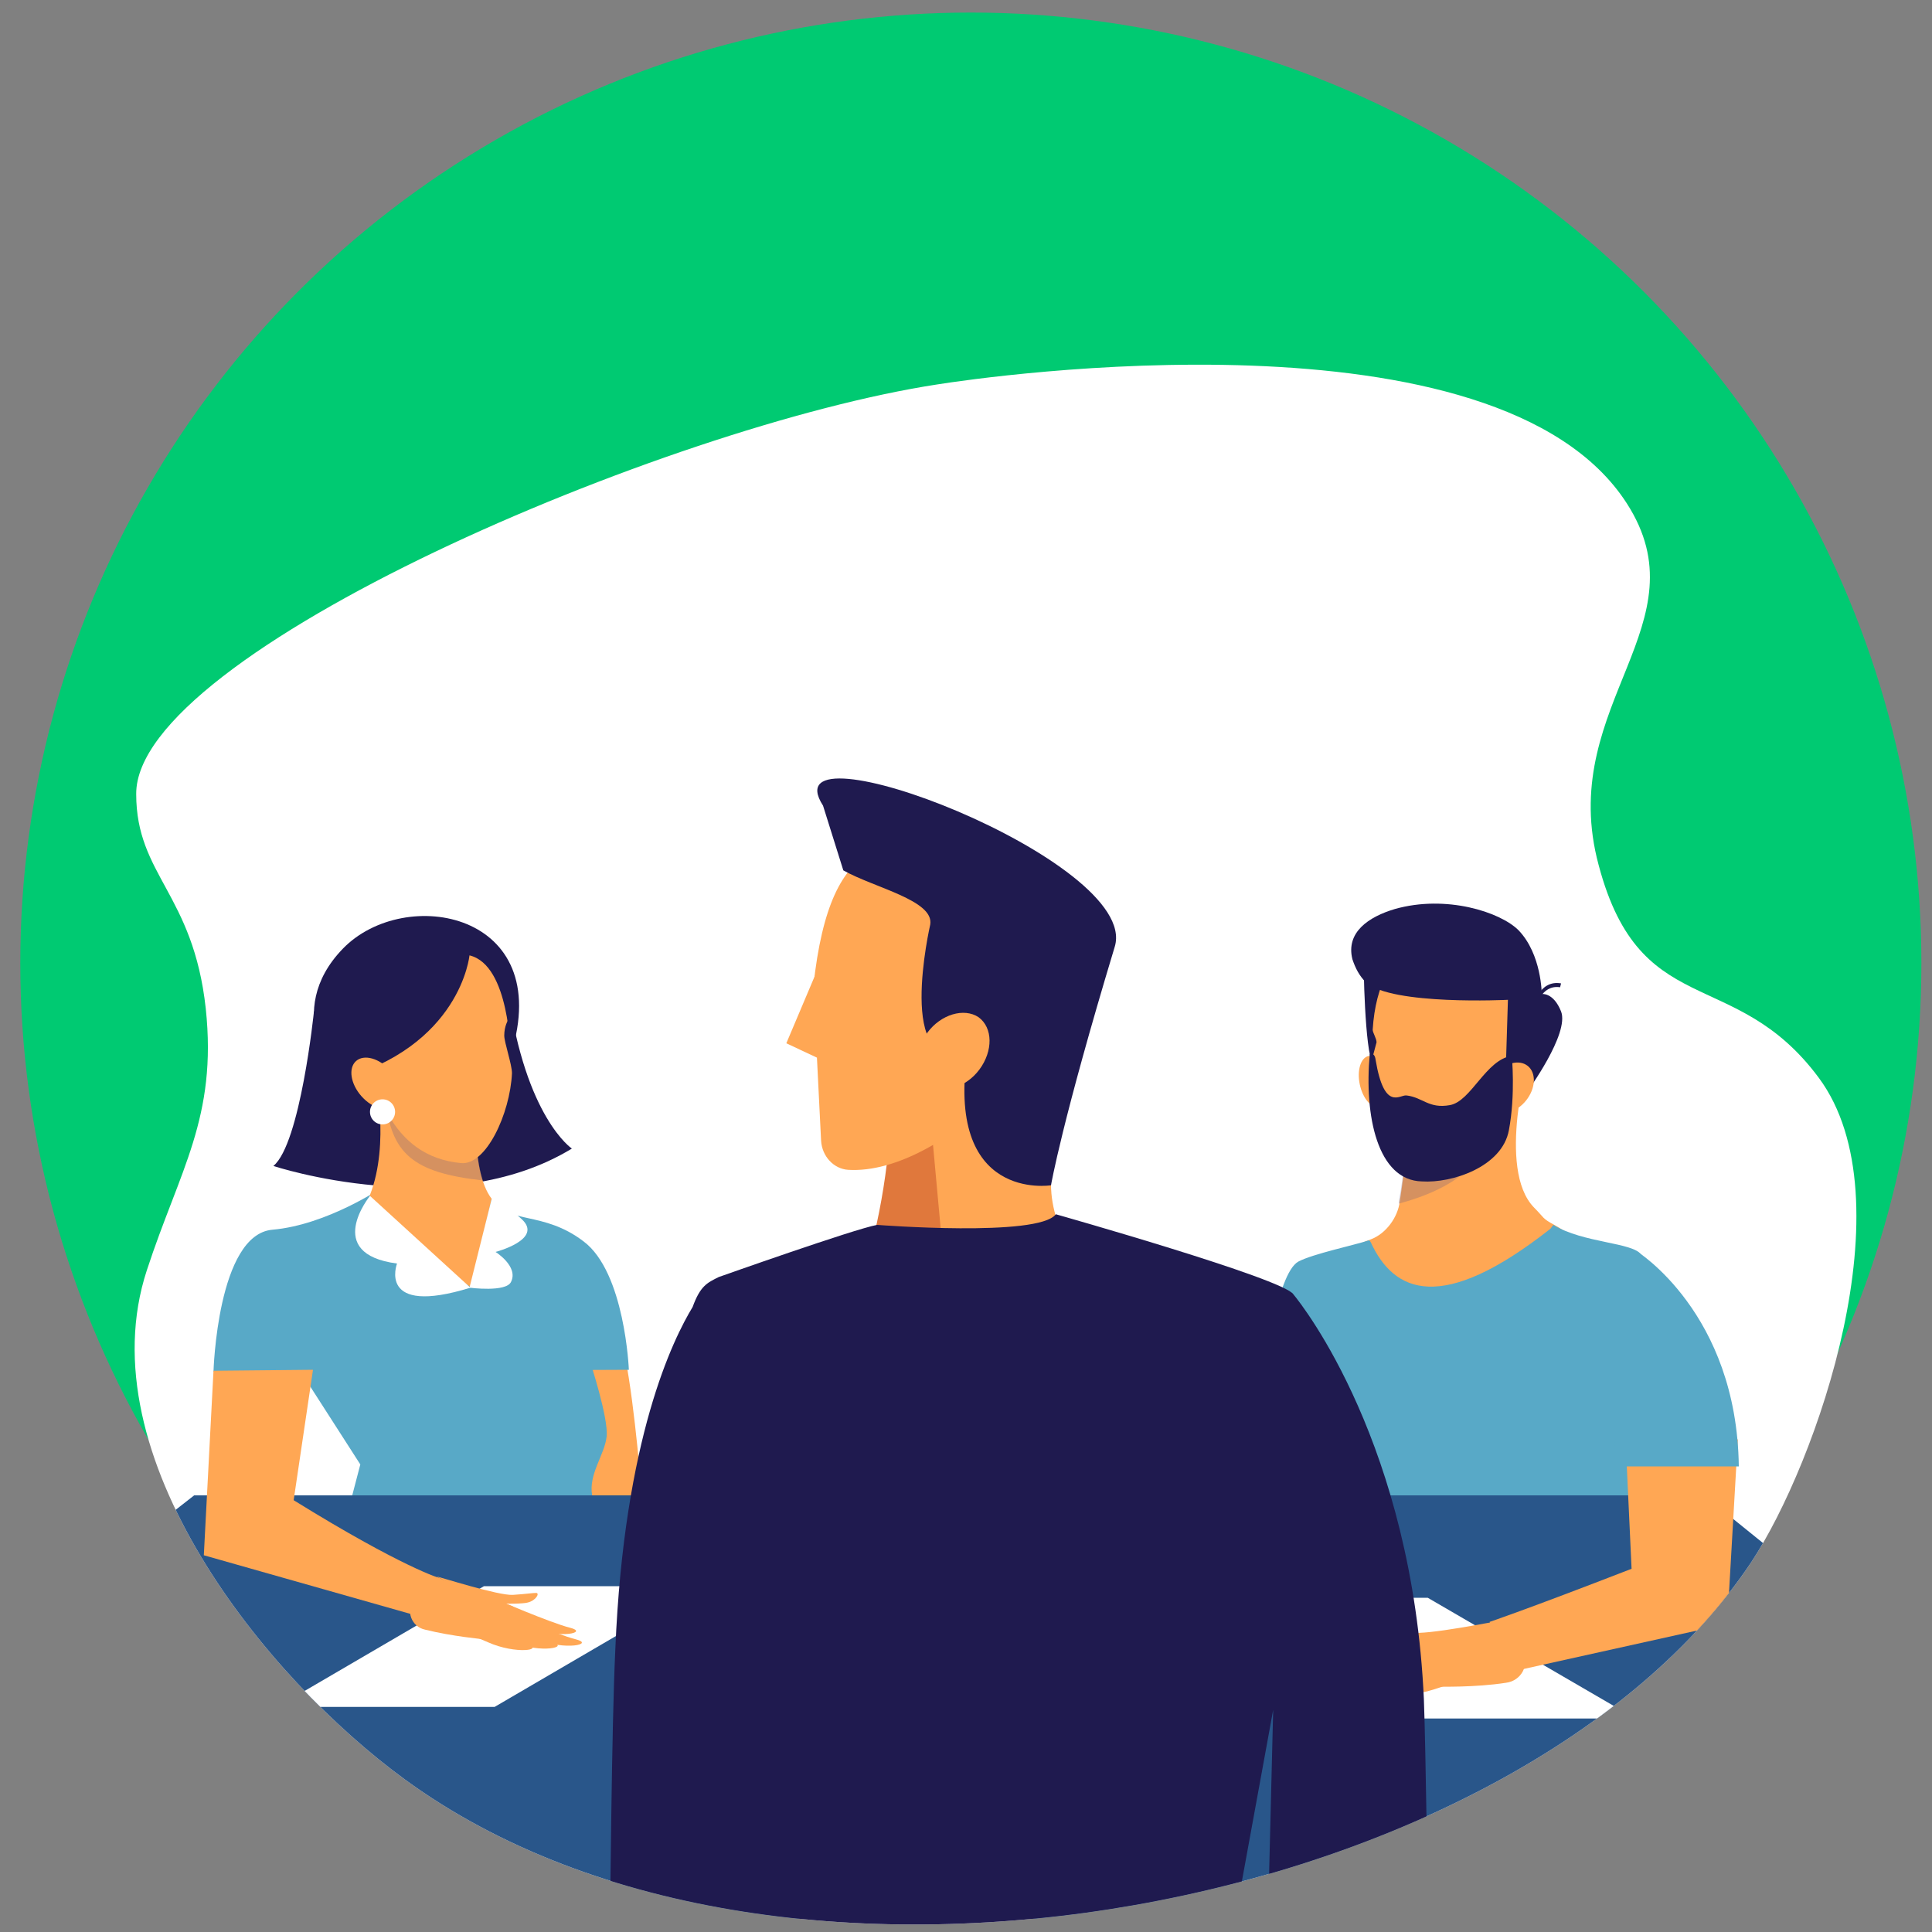 <?xml version="1.0" encoding="utf-8"?>
<!-- Generator: Adobe Illustrator 21.0.0, SVG Export Plug-In . SVG Version: 6.00 Build 0)  -->
<svg version="1.1" id="Layer_1" xmlns="http://www.w3.org/2000/svg" xmlns:xlink="http://www.w3.org/1999/xlink" x="0px" y="0px"
	 width="200px" height="200px" viewBox="0 0 200 200" style="enable-background:new 0 0 200 200;" xml:space="preserve">
<rect x="0" y="0" width="200" height="200" fill="#808080" stroke="none"/>
<style type="text/css">
	.st0{fill:#00CA72;}
	.st1{clip-path:url(#SVGID_1_);}
	.st2{fill:#58A9C7;}
	.st3{fill:#FFA754;}
	.st4{fill:#1F1A4F;}
	.st5{opacity:0.3;fill:#71607D;}
	.st6{fill:#FFFFFF;}
	.st7{fill:#29568A;}
	.st8{fill:#E0783C;}
</style>
<g>
	<circle class="st0" cx="100.5" cy="99.7" r="98.4"/>
	<g>
		<defs>
			<path id="SVGID_3_" d="M181.3,161.7c-23.9,35.9-100,51.3-139.4,22.5c-14.4-10.5-33-33.5-26.7-52.7c3.4-10.4,7.3-15.8,6.1-27.1
				c-1.3-11.9-7.2-13.8-7.2-22.2c-0.1-14.6,54.9-38.1,82.9-42.4c5-0.8,58-8.5,71.4,12.3c8,12.4-6.9,20.7-3.1,36.7
				c4.2,17.2,14.2,10.9,23,22.8C197.6,124.2,188.1,151.4,181.3,161.7z"/>
		</defs>
		<use xlink:href="#SVGID_3_"  style="overflow:visible;fill:#FFFFFF;"/>
		<clipPath id="SVGID_1_">
			<use xlink:href="#SVGID_3_"  style="overflow:visible;"/>
		</clipPath>
		<g class="st1">
			<g>
				<g>
					<polygon class="st2" points="27.6,136.5 37.3,151.6 32.3,170.7 60.4,170.7 64.3,139.7 					"/>
					<path class="st3" d="M64.7,140.4l-3.6,0.6c0,0,1.9,5.8,1.7,7.7s-1.9,3.9-1.5,6.1h5.2C66.4,154.8,65.8,146,64.7,140.4z"/>
					<g>
						<g>
							<path class="st2" d="M39.6,122.9c0,0-5.7,3.9-11.4,4.4S22.1,142,22.1,142s39.9-0.2,43-0.2c0,0-0.4-10.1-4.7-13.3
								c-4.2-3.2-7.8-1.7-9.5-4.4L39.6,122.9z"/>
							<g>
								<path class="st4" d="M32.5,104.7c0,0-1.4,13.7-4.2,16c0,0,18.1,6,30.9-1.8c0,0-4.8-3.2-6.6-16.2L32.5,104.7z"/>
								<path class="st3" d="M50.9,124.1c-2.3-3-1.8-10.9-0.6-14.5l-11.5,1.7c0,0,1.6,7-0.5,12.4c-0.6,1.7,2.3,4.6,10.4,9.5
									C48.7,133.3,50.9,124.1,50.9,124.1z"/>
								<path class="st5" d="M39.9,113.8c0.6,5.6,2.8,7.6,10.1,8.4c-0.7-2.1-0.8-5-0.6-7.6L39.9,113.8z"/>
								<path class="st3" d="M52.6,105.6c0,0-0.4,0.6-0.4,1.6c0,0.7,0.8,3,0.8,3.9c-0.2,4.2-2.7,9.6-5.3,9.3
									c-7.2-0.7-9.4-7.6-10.5-15.6c-0.5-3.8,0.4-6.8,4-8.2C46.8,94.3,51.1,94.7,52.6,105.6z"/>
								<path class="st4" d="M48.6,98.9c0,0-0.9,9.5-13.7,12.9c0,0-5.8-7,0.6-13.6c6.4-6.6,22-3.8,17.4,10.9
									C52.8,109.1,52.8,99.9,48.6,98.9z"/>
								
									<ellipse transform="matrix(0.748 -0.663 0.663 0.748 -64.645 54.087)" class="st3" cx="39" cy="112.2" rx="2" ry="3.1"/>
							</g>
							<circle class="st6" cx="39.6" cy="115.1" r="1.3"/>
						</g>
						<g>
							<g>
								<path class="st6" d="M38.3,123.8c0,0-4.9,6,2.8,7c0,0-2.1,5.5,7.6,2.5L38.3,123.8z"/>
							</g>
							<path class="st6" d="M50.9,124.1l-2.3,9.2c0,0,3.8,0.5,4.3-0.6c0.8-1.6-1.6-3.1-1.6-3.1s5-1.3,2.7-3.4
								C51.7,124.1,50.9,124.1,50.9,124.1z"/>
						</g>
					</g>
				</g>
				<g>
					<path class="st4" d="M141.2,99.3c-0.1,0.1,0.1,9.7,0.9,10.7l1.8-1.6l0.7-6.1L141.2,99.3z"/>
					<path class="st3" d="M135.3,131.6c0,0,3.9-2.3,6.6-3.3c1.6-0.6,2.8-2.3,3-3.9c0.6-4,1.1-7.4-0.1-10.5l13.5-4.7
						c0,0-3.4,11.8,0.5,15.8c1.1,1.1,0.8,1.1,2.1,1.8c2.7,1.5,3,2.9,8.3,3.4c0,0-6.2,17-19.9,9.1
						C149.1,139.2,137.7,135.5,135.3,131.6z"/>
					<path class="st5" d="M153.6,118.6l-8.2,1.3c-0.1,1.4-0.3,2.9-0.6,4.5c0,0.1,0,0.1,0,0.2C147,124,152.2,122.4,153.6,118.6z"/>
					
						<ellipse transform="matrix(0.978 -0.21 0.21 0.978 -20.337 32.384)" class="st3" cx="142.2" cy="111.9" rx="1.5" ry="2.7"/>
					<path class="st3" d="M142.5,107.9l-0.4,1.5c-0.2,3.6-0.2,12.9,5.7,12.6c9-0.5,8.9-5.8,9.4-9.8c0.4-3.3,0-13.9-3.2-15
						c-4.8-1.6-11.3-0.2-11.9,9.4C142.1,106.9,142.5,107.5,142.5,107.9z"/>
					<path class="st4" d="M156.1,103.5c0,0-12,0.6-14.7-1.8c-0.7-0.7-1.1-1.5-1.4-2.4c-0.7-2.8,1.7-4.4,4.4-5.2
						c5.3-1.5,10.9,0.3,12.8,2.2c2.4,2.5,2.4,6.6,2.4,6.6s1.2-0.2,2,1.8c0.9,2.3-3.5,8.3-3.5,8.3l-2.3,0.2L156.1,103.5z"/>
					
						<ellipse transform="matrix(0.624 -0.781 0.781 0.624 -29.192 164.495)" class="st3" cx="156.4" cy="112.6" rx="2.9" ry="2.1"/>
					<path class="st4" d="M159,104.4c0-0.1,0.5-2.5,2.5-2.2l0.1-0.4c-2.3-0.4-2.9,2.4-2.9,2.5L159,104.4z"/>
					<path class="st4" d="M141.8,109.1c0,0,0.5-0.2,0.6,0.6c0.9,5.4,2.5,3.6,3.2,3.7c1.7,0.2,2.3,1.4,4.5,1c2.2-0.4,3.7-4.7,6.4-5.1
						c0,0,0.4,4-0.3,7.7c-0.7,3.8-5.9,5.5-9,5.3C142.6,122.2,141.2,115.5,141.8,109.1z"/>
					<path class="st2" d="M173.5,139.2L173.5,139.2c0-2.2-1.1-5.1-3.6-9.3c-0.8-1.3-6-1.2-9.1-3.1l-0.3,0.4
						c-11.3,8.9-16.2,6.6-18.6,1.4c0,0-0.1-0.2-0.2-0.2c-1.5,0.5-5.8,1.4-7.3,2.2c-2.3,1.3-3.5,11.7-3.7,11.9l2.1,12.3h36.5
						C169.3,154.8,173.8,143.6,173.5,139.2z"/>
				</g>
				<polygon class="st7" points="230.6,198.6 -36,198.6 20.1,154.8 176.4,154.8 				"/>
				<g>
					<polygon class="st6" points="51.2,176.7 28.7,176.7 50.1,164.2 72.6,164.2 					"/>
				</g>
				<g>
					<polygon class="st6" points="146.8,177.9 169.3,177.9 147.8,165.4 125.3,165.4 					"/>
				</g>
				<path class="st3" d="M22.1,141.9l-1,19.1l22.2,6.3l2.3-3.9c0,0-3.9-1.1-15.2-8.1l2-13.5L22.1,141.9z"/>
				<g>
					<path class="st3" d="M45.3,163.3l7.8,3l-3,3.4c0,0-3.3-0.3-6.1-1c-1.4-0.3-2-1.9-1.2-3.1L45.3,163.3z"/>
					<path class="st3" d="M51.2,165.5c0,0,5.8,2.5,7.8,3c2,0.5-1.1,1.2-4,0c-2.3-0.9-5.5-2.1-5.5-2.1L51.2,165.5z"/>
					<path class="st3" d="M51.8,166.7c0,0,5.8,2.5,7.8,3c2,0.5-1.1,1.2-4,0c-2.3-0.9-5.5-2.1-5.5-2.1L51.8,166.7z"/>
					<path class="st3" d="M49.3,167c0,0,5.8,2.5,7.8,3c2,0.5-1.1,1.2-4,0c-2.3-0.9-5.5-2.1-5.5-2.1L49.3,167z"/>
					<path class="st3" d="M46.8,167c0,0,5.7,2.6,7.7,3.2c2,0.6-1.1,1.1-4-0.2c-2.3-1-5.4-2.3-5.4-2.3L46.8,167z"/>
					<path class="st3" d="M45.2,163.2c0.2,0,6.4,2,7.9,1.9c1.5-0.1,2-0.2,2.4-0.2c0.4,0,0,0.8-0.9,1c-0.3,0.1-2.3,0.2-3.4,0
						C50.1,165.7,45.2,163.2,45.2,163.2z"/>
				</g>
				<g>
					<path class="st3" d="M179.9,149l-1.1,19.1l-22.1,4.9l-2.5-5.1c0,0,3.6-1.2,14.7-5.5l-0.6-12.9L179.9,149z"/>
					<g>
						<path class="st3" d="M155,167.9l-9.1,2.5l3,4.2c0,0,3.8,0.1,7-0.4c1.6-0.2,2.5-1.9,1.7-3.3L155,167.9z"/>
						<path class="st3" d="M148.1,169.7c0,0-6.9,2.1-9.2,2.4c-2.3,0.3,1.1,1.4,4.6,0.5c2.7-0.8,6.5-1.7,6.5-1.7L148.1,169.7z"/>
						<path class="st3" d="M147.2,171c0,0-6.9,2.1-9.2,2.4s1.1,1.4,4.6,0.5c2.7-0.8,6.5-1.7,6.5-1.7L147.2,171z"/>
						<path class="st3" d="M150,171.6c0,0-6.9,2.1-9.2,2.4s1.1,1.4,4.6,0.5c2.7-0.8,6.5-1.7,6.5-1.7L150,171.6z"/>
						<path class="st3" d="M152.9,171.9c0,0-6.8,2.3-9.1,2.7c-2.3,0.4,1.2,1.4,4.6,0.3c2.7-0.9,6.4-1.9,6.4-1.9L152.9,171.9z"/>
						<path class="st3" d="M155.2,167.8c-0.3,0-7.5,1.5-9.2,1.2c-1.7-0.3-2.3-0.5-2.7-0.5c-0.5,0-0.1,0.9,0.9,1.3
							c0.3,0.1,2.5,0.6,3.9,0.4C149.3,170.1,155.2,167.8,155.2,167.8z"/>
					</g>
				</g>
				<path class="st2" d="M169.4,129.5c0,0,10.4,6.4,10.6,22.3h-13.1L169.4,129.5z"/>
				<g>
					<g>
						<g>
							<polygon class="st3" points="84.7,100.2 81.4,108 84.6,109.5 							"/>
							<path class="st3" d="M88.1,133c0.1,0,0.2,0,0.2-0.1c2.2-0.6,5-16.7,3.6-21.1l20.9-9.9c0,0-4.1,5-4,20.7c0,5.1,3.8,9.9,5.4,11
								"/>
							<path class="st8" d="M97.5,128.5l-1.3-14.2c0,0-1.7,3.5-1.8,3.9c-0.1,0.4-1.9,2-2.6,2.3c-0.4,3.3-1.1,6.8-1.8,9.2L97.5,128.5
								z"/>
							<path class="st3" d="M84.2,102.1l0.8,16c0.1,1.6,1.3,2.9,2.8,3c9.9,0.6,24.3-14.2,23.9-24.2c-0.2-5.2-5.7-7.4-11-8.5
								C92.6,86.7,86,85.3,84.2,102.1z"/>
							<path class="st4" d="M87.3,90.1l-2.1-6.7c-5.8-9,32.9,5.7,30.2,14.6c-5.5,18.2-6.6,24.7-6.6,24.7s-11.1,1.8-8.6-14.1
								c-7.6,3.1-3.9-12.9-3.9-12.9C96.7,93.2,90.5,91.9,87.3,90.1z"/>
							<g>
								<path class="st3" d="M101.4,110.7c-1.4,1.9-3.8,2.6-5.3,1.6c-1.5-1-1.5-3.4-0.1-5.4c1.4-1.9,3.8-2.6,5.3-1.6
									C102.8,106.4,102.8,108.8,101.4,110.7z"/>
							</g>
						</g>
					</g>
					<path class="st4" d="M127.4,201.1l4.4-24.1l-0.6,24.1h16.7c-0.1-3.5-0.3-20-0.5-25.2c-1.2-26.3-12.5-40.7-13.5-41.9
						c-0.9-1.6-24.6-8.3-24.6-8.3c-1.8,2.4-18.5,1.1-18.5,1.1c-2.3,0.4-16.4,5.4-16.4,5.4c-1.2,0.6-1.9,0.9-2.7,3.1
						c-2,3.3-7.1,13.5-8,35.4c-0.4,8.3-0.5,26.3-0.6,30.5H127.4z"/>
				</g>
			</g>
		</g>
	</g>
</g>
</svg>
